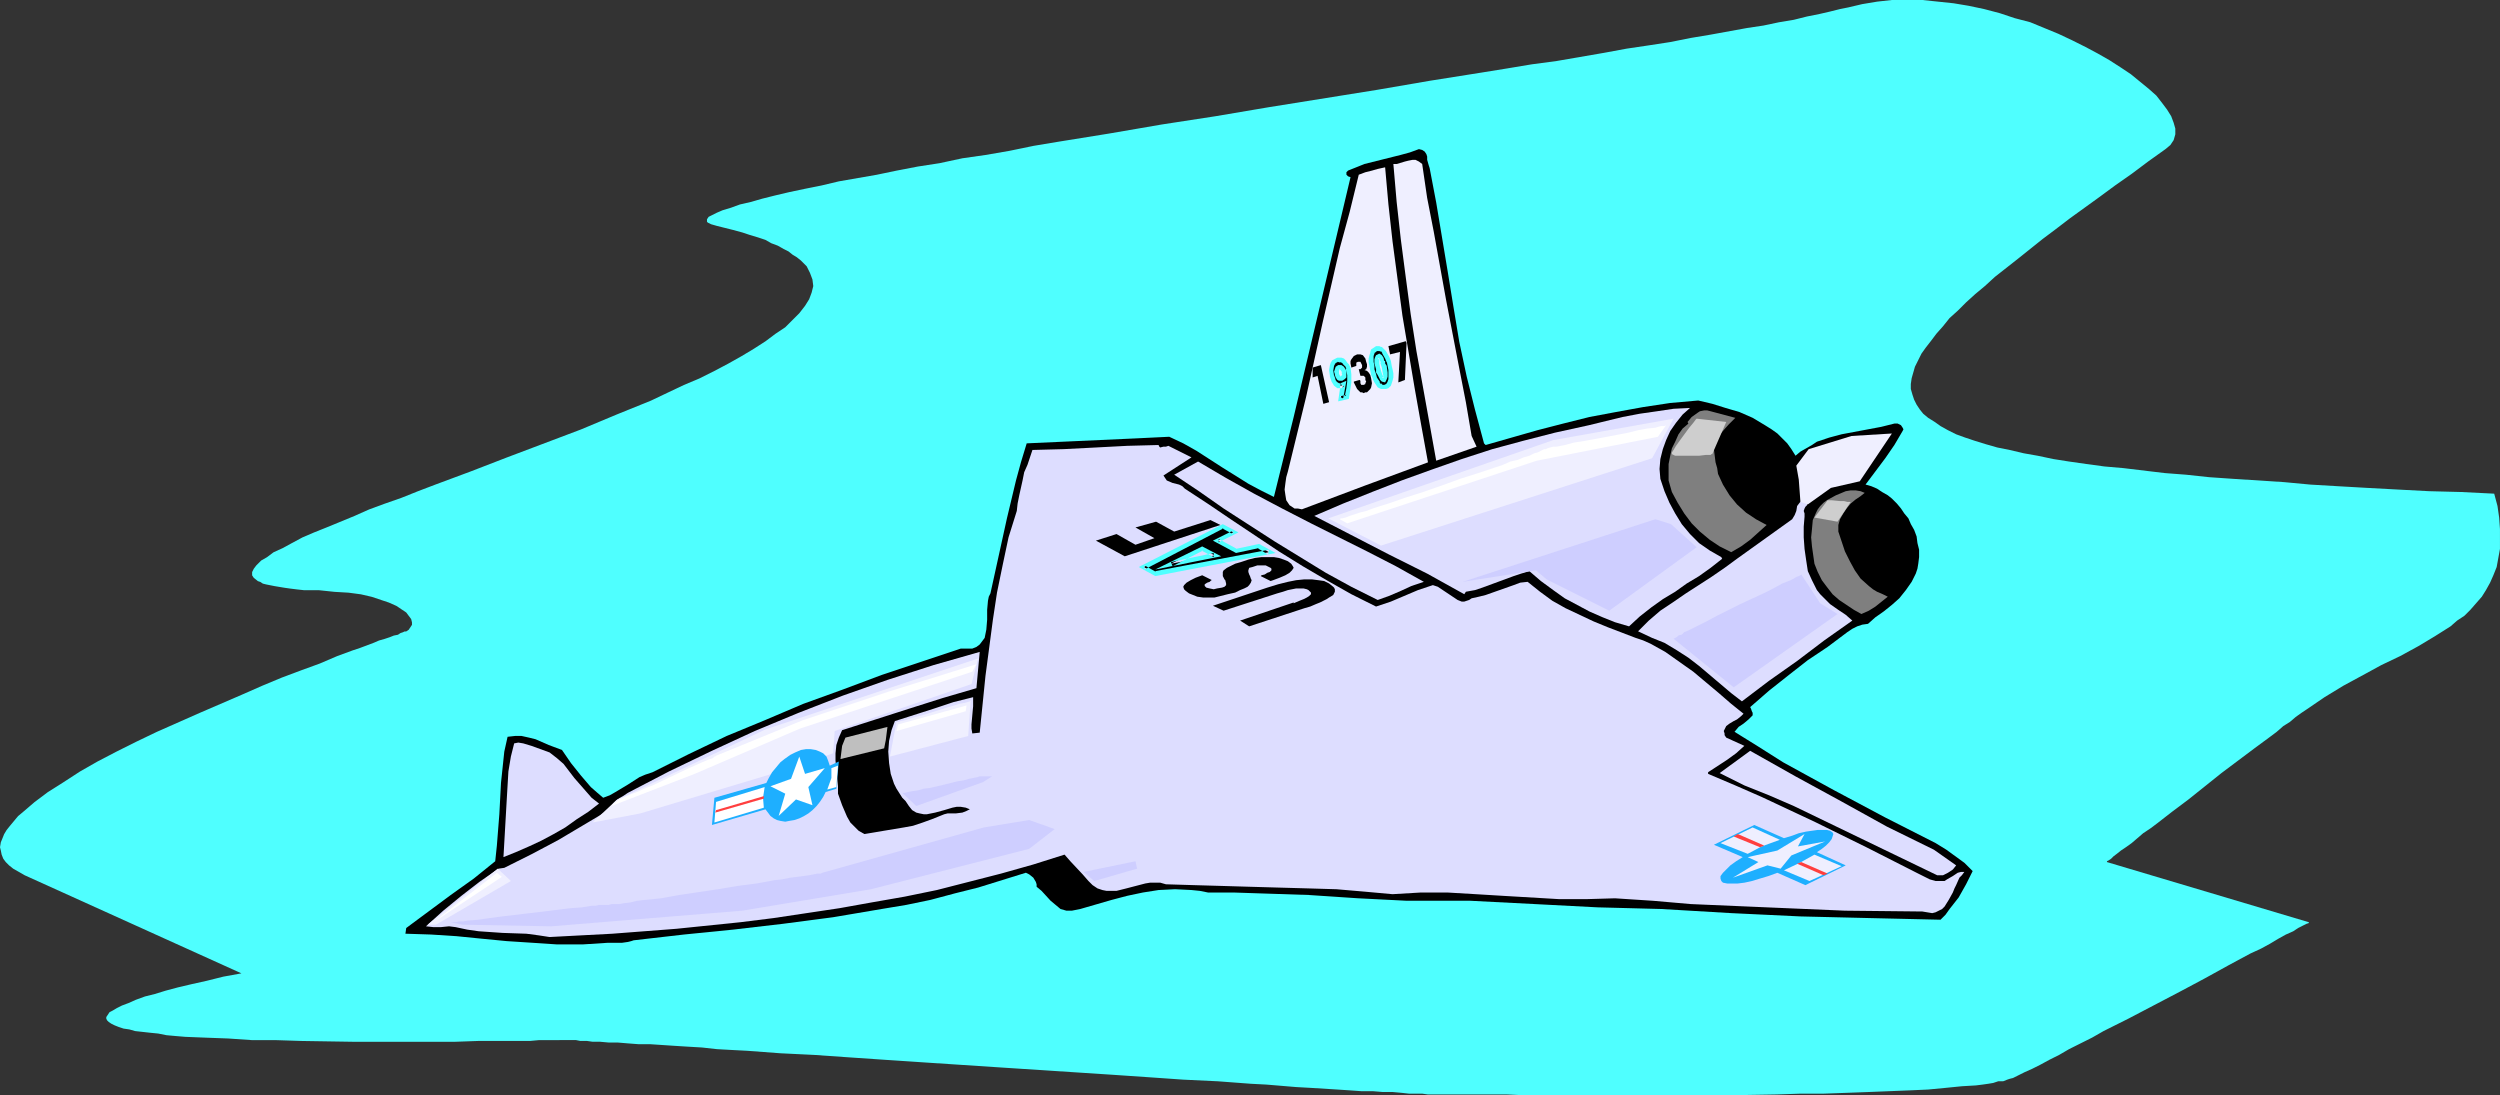 <?xml version="1.0" encoding="UTF-8" standalone="no"?>
<svg
   version="1.0"
   width="129.724mm"
   height="56.835mm"
   id="svg59"
   sodipodi:docname="Plane 185.wmf"
   xmlns:inkscape="http://www.inkscape.org/namespaces/inkscape"
   xmlns:sodipodi="http://sodipodi.sourceforge.net/DTD/sodipodi-0.dtd"
   xmlns="http://www.w3.org/2000/svg"
   xmlns:svg="http://www.w3.org/2000/svg">
  <rect width="100%" height="100%" fill="#333333" stroke="none"/>
  <sodipodi:namedview
     id="namedview59"
     pagecolor="#ffffff"
     bordercolor="#000000"
     borderopacity="0.25"
     inkscape:showpageshadow="2"
     inkscape:pageopacity="0.0"
     inkscape:pagecheckerboard="0"
     inkscape:deskcolor="#d1d1d1"
     inkscape:document-units="mm" />
  <defs
     id="defs1">
    <pattern
       id="WMFhbasepattern"
       patternUnits="userSpaceOnUse"
       width="6"
       height="6"
       x="0"
       y="0" />
  </defs>
  <path
     style="fill:#4fffff;fill-opacity:1;fill-rule:evenodd;stroke:none"
     d="m 111.504,203.979 h 1.454 l 0.808,0.162 h 1.293 l 1.131,0.162 h 1.454 l 1.778,0.162 h 1.778 l 1.939,0.162 2.101,0.162 h 2.262 l 2.424,0.162 2.424,0.162 2.586,0.162 2.747,0.162 2.909,0.323 2.909,0.162 3.07,0.162 6.464,0.485 6.626,0.323 6.949,0.485 7.11,0.485 7.272,0.485 14.706,0.97 14.867,0.97 7.434,0.485 7.11,0.485 6.949,0.485 6.787,0.323 6.464,0.485 3.07,0.162 5.818,0.485 2.909,0.162 2.586,0.162 2.586,0.162 2.424,0.162 2.262,0.162 h 2.262 l 1.939,0.162 h 1.939 l 1.778,0.162 1.454,0.162 h 1.454 1.131 l 1.131,0.162 h 1.454 5.333 2.586 6.141 l 3.555,0.162 h 7.757 4.202 18.261 9.534 l 9.534,-0.162 4.686,-0.162 h 4.525 l 4.525,-0.162 4.363,-0.162 4.04,-0.162 4.04,-0.162 3.555,-0.162 3.394,-0.323 3.232,-0.323 2.747,-0.162 1.293,-0.162 1.131,-0.162 0.97,-0.162 0.97,-0.323 h 0.97 l 0.808,-0.323 0.485,-0.162 0.646,-0.162 0.97,-0.485 1.293,-0.647 1.454,-0.647 1.616,-0.808 1.778,-0.97 1.939,-0.97 1.939,-1.131 2.262,-1.131 2.262,-1.131 2.262,-1.293 4.848,-2.424 10.181,-5.334 4.848,-2.586 4.686,-2.586 2.101,-1.131 2.101,-1.131 2.101,-0.97 1.778,-0.97 1.616,-0.97 1.454,-0.808 1.454,-0.647 0.97,-0.647 0.97,-0.485 0.646,-0.323 0.485,-0.162 v -0.162 l -39.592,-11.799 v -0.162 l 0.323,-0.162 0.485,-0.323 0.485,-0.485 0.646,-0.485 0.808,-0.647 0.97,-0.647 1.131,-0.808 1.131,-0.97 1.131,-0.97 1.454,-0.97 1.293,-0.97 2.909,-2.263 3.232,-2.424 6.464,-5.172 3.232,-2.424 3.232,-2.424 3.07,-2.263 1.293,-0.97 1.293,-1.131 1.293,-0.808 1.131,-0.97 1.131,-0.808 0.97,-0.647 3.555,-2.424 3.717,-2.263 3.878,-2.101 3.555,-1.94 3.717,-1.778 3.555,-1.94 3.232,-1.94 3.07,-1.94 1.293,-1.131 1.454,-0.97 1.131,-1.131 1.131,-1.293 1.131,-1.293 0.808,-1.293 0.808,-1.455 0.646,-1.455 0.646,-1.616 0.323,-1.778 0.323,-1.778 v -1.94 -1.94 l -0.162,-2.263 -0.323,-2.263 -0.646,-2.424 -6.464,-0.323 -6.302,-0.162 -6.141,-0.323 -5.979,-0.323 -5.656,-0.323 -5.494,-0.323 -5.171,-0.485 -5.01,-0.323 -5.01,-0.323 -4.686,-0.323 -4.525,-0.485 -4.202,-0.323 -4.04,-0.485 -4.04,-0.485 -3.717,-0.323 -3.555,-0.485 -3.394,-0.485 -3.07,-0.485 -3.07,-0.647 -2.747,-0.485 -2.747,-0.647 -2.424,-0.485 -2.262,-0.647 -2.101,-0.647 -1.939,-0.647 -1.778,-0.647 -1.616,-0.808 -1.454,-0.808 -1.131,-0.808 -1.293,-0.808 -0.97,-0.808 -0.646,-0.808 -0.646,-0.97 -0.485,-0.97 -0.323,-0.97 -0.323,-1.131 v -0.97 l 0.162,-1.131 0.323,-1.131 0.323,-1.131 0.646,-1.293 0.646,-1.293 0.808,-1.131 1.131,-1.455 0.97,-1.293 1.293,-1.455 1.293,-1.616 1.616,-1.455 1.616,-1.616 1.778,-1.616 1.939,-1.616 1.939,-1.778 2.262,-1.778 2.262,-1.778 2.424,-1.94 2.424,-1.94 2.586,-1.94 2.747,-2.101 2.909,-2.101 2.909,-2.101 3.07,-2.263 3.232,-2.263 3.232,-2.424 3.394,-2.424 0.97,-0.808 0.646,-0.97 0.323,-1.131 v -1.131 l -0.323,-1.131 -0.485,-1.293 -0.808,-1.293 -0.97,-1.293 -1.131,-1.455 -1.454,-1.293 -1.778,-1.455 -1.778,-1.455 -1.939,-1.293 -2.262,-1.455 -2.262,-1.293 -2.424,-1.293 -2.586,-1.293 -2.747,-1.293 -2.747,-1.131 -2.747,-1.131 -3.07,-0.808 -2.909,-0.97 -3.07,-0.808 -3.07,-0.647 -2.909,-0.485 -3.07,-0.323 L 377.012,0 h -3.07 -2.909 l -2.909,0.323 -2.909,0.485 -2.747,0.647 -1.616,0.323 -1.939,0.485 -2.101,0.485 -2.424,0.485 -2.586,0.647 -2.909,0.485 -3.07,0.647 -3.232,0.485 -3.555,0.647 -3.555,0.647 -3.878,0.647 -4.04,0.808 -4.202,0.647 -4.363,0.647 -4.363,0.808 -4.686,0.808 -4.686,0.808 -4.848,0.647 -4.848,0.808 -5.01,0.808 -10.181,1.616 -10.342,1.778 -21.17,3.394 -10.504,1.778 -10.504,1.616 -10.342,1.778 -10.019,1.616 -4.848,0.808 -4.686,0.97 -4.686,0.808 -4.525,0.647 -4.525,0.97 -4.202,0.647 -4.202,0.808 -3.878,0.808 -3.717,0.647 -3.717,0.647 -3.394,0.808 -3.232,0.647 -3.07,0.647 -2.747,0.647 -2.586,0.647 -2.262,0.647 -2.101,0.485 -1.778,0.647 -1.616,0.485 -1.131,0.485 -0.97,0.485 -0.646,0.323 -0.323,0.485 v 0.485 l 0.162,0.162 0.646,0.323 1.131,0.323 0.646,0.162 0.646,0.162 1.939,0.485 1.778,0.485 1.454,0.485 1.616,0.485 1.454,0.485 1.131,0.647 1.293,0.485 1.131,0.647 0.97,0.485 0.808,0.647 0.808,0.485 0.808,0.647 1.131,1.131 0.646,1.293 0.485,1.293 0.162,1.293 -0.323,1.293 -0.485,1.293 -0.808,1.293 -1.131,1.455 -1.293,1.293 -1.454,1.455 -1.939,1.293 -1.939,1.455 -2.262,1.455 -2.424,1.455 -2.586,1.455 -2.747,1.455 -2.909,1.455 -3.07,1.293 -3.07,1.455 -3.394,1.616 -6.787,2.748 -6.949,2.909 -7.272,2.748 -7.272,2.748 -7.11,2.748 -6.949,2.586 -3.394,1.293 -3.232,1.293 -3.232,1.131 -3.07,1.131 -2.909,1.293 -2.747,1.131 -2.747,1.131 -2.424,0.97 -2.262,0.97 -2.101,1.131 -1.778,0.97 -1.778,0.808 -1.293,0.97 -1.131,0.647 -0.97,0.97 -0.485,0.647 -0.323,0.647 v 0.647 l 0.323,0.485 0.808,0.647 0.485,0.162 0.485,0.323 0.646,0.162 0.808,0.162 0.808,0.162 0.97,0.162 0.97,0.162 1.131,0.162 1.293,0.162 1.454,0.162 h 1.293 1.616 l 3.07,0.323 2.747,0.162 2.424,0.323 2.101,0.485 1.939,0.647 1.454,0.485 1.454,0.647 0.97,0.647 0.97,0.647 0.485,0.647 0.485,0.647 0.162,0.647 v 0.485 l -0.323,0.485 -0.323,0.485 -0.485,0.323 h -0.323 l -0.323,0.162 -0.485,0.162 -0.485,0.323 -0.808,0.162 -0.808,0.323 -0.97,0.323 -1.131,0.323 -1.131,0.485 -1.293,0.485 -1.293,0.485 -1.454,0.485 -3.07,1.131 -3.394,1.455 -3.555,1.293 -3.878,1.455 -3.878,1.616 -4.04,1.778 -8.242,3.556 -8.403,3.718 -4.04,1.94 -3.878,1.94 -3.717,1.94 -3.394,1.94 -3.232,2.101 -3.07,1.94 -2.586,1.94 -1.131,0.97 -1.131,0.97 -0.97,0.808 -0.808,0.97 -0.808,0.97 -0.646,0.808 -0.485,0.808 -0.323,0.808 L 0.162,165.188 0,166.157 l 0.162,0.647 0.162,0.808 0.323,0.808 0.485,0.647 0.646,0.647 0.808,0.647 1.131,0.647 1.131,0.647 42.501,19.234 -3.555,0.647 -3.232,0.808 -2.909,0.647 -2.747,0.647 -2.424,0.647 -2.101,0.647 -1.939,0.485 -1.778,0.647 -1.454,0.647 -1.293,0.485 -0.97,0.485 -0.808,0.485 -0.646,0.323 -0.323,0.485 -0.323,0.485 v 0.323 l 0.162,0.323 0.323,0.323 0.485,0.323 0.646,0.323 0.808,0.323 0.97,0.323 1.131,0.162 1.131,0.323 1.454,0.162 1.454,0.162 1.616,0.162 1.616,0.323 1.778,0.162 1.939,0.162 4.04,0.162 4.363,0.162 4.686,0.323 h 4.686 l 5.01,0.162 10.181,0.162 h 10.181 5.01 4.686 l 4.525,-0.162 h 4.363 3.878 1.939 l 1.778,-0.162 z"
     id="path1" />
  <path
     style="fill:#000000;fill-opacity:1;fill-rule:evenodd;stroke:none"
     d="m 79.669,181.997 4.363,-3.233 4.363,-3.233 4.525,-3.233 4.202,-3.394 0.323,-3.071 0.485,-6.142 0.162,-3.071 0.162,-3.071 0.323,-3.071 0.323,-3.071 0.646,-2.909 1.454,-0.162 h 1.293 l 1.454,0.323 1.293,0.323 2.586,1.131 2.586,0.97 1.778,2.586 1.939,2.424 1.939,2.263 1.293,1.131 1.131,0.97 1.293,-0.485 1.131,-0.647 2.424,-1.455 2.262,-1.455 1.131,-0.485 1.454,-0.485 7.11,-3.556 7.434,-3.556 7.434,-3.071 7.595,-3.233 7.595,-2.748 7.757,-2.909 7.757,-2.586 7.757,-2.586 h 1.293 0.97 l 0.808,-0.323 0.646,-0.485 0.485,-0.647 0.485,-0.647 0.162,-0.808 0.162,-0.808 0.162,-1.94 v -1.94 l 0.162,-1.778 0.162,-0.808 0.323,-0.647 3.232,-14.708 1.778,-7.435 0.97,-3.556 1.131,-3.718 7.11,-0.323 7.11,-0.323 7.11,-0.323 6.626,-0.323 2.747,1.293 2.586,1.455 5.01,3.233 5.171,3.233 2.424,1.293 2.586,1.293 3.878,-15.678 3.717,-15.678 3.717,-15.678 3.717,-15.678 -0.485,-0.162 -0.323,-0.323 v -0.323 -0.162 l 0.323,-0.323 1.616,-0.647 1.616,-0.647 7.11,-1.778 1.778,-0.485 1.778,-0.647 0.646,0.162 0.485,0.323 0.323,0.485 0.162,0.485 v 0.647 l 0.323,1.131 0.162,0.485 1.293,6.789 2.262,13.577 1.131,6.95 1.131,6.789 1.454,6.789 1.616,6.465 1.778,6.627 0.323,0.323 10.181,-2.909 5.01,-1.293 5.171,-1.293 5.171,-0.97 5.333,-0.97 5.333,-0.808 5.494,-0.485 2.747,0.647 2.586,0.808 2.747,0.808 2.586,1.131 2.424,1.455 1.293,0.808 1.131,0.808 0.97,0.97 0.97,0.97 0.808,1.131 0.808,1.293 0.97,-0.808 1.131,-0.647 1.131,-0.647 0.97,-0.647 2.424,-0.808 2.424,-0.647 5.171,-0.97 2.586,-0.485 2.586,-0.647 h 0.646 l 0.646,0.323 0.323,0.485 0.162,0.323 -0.162,0.323 -1.616,2.748 -1.778,2.586 -1.939,2.586 -0.97,1.293 -0.97,1.293 1.131,0.323 1.131,0.485 0.97,0.647 1.131,0.647 0.808,0.647 0.97,0.97 0.808,0.97 0.646,0.97 0.808,0.97 0.485,1.131 0.646,1.131 0.485,1.293 0.162,1.293 0.323,1.293 v 1.455 l -0.162,1.293 -0.162,0.97 -0.323,0.97 -0.808,1.616 -1.131,1.616 -1.293,1.616 -1.454,1.293 -1.616,1.293 -1.616,1.131 -1.454,1.293 -1.131,0.162 -0.97,0.323 -0.97,0.485 -0.97,0.647 -1.939,1.455 -1.939,1.455 -3.878,2.586 -3.717,2.909 -3.878,3.071 -3.717,3.233 0.162,0.323 0.162,0.485 0.162,0.323 v 0.485 l -0.808,0.808 -0.97,0.808 -0.97,0.647 -0.808,0.97 4.686,2.909 4.848,3.071 10.019,5.495 10.019,5.334 9.858,5.011 2.101,1.293 1.778,1.293 1.778,1.293 0.808,0.808 0.808,0.808 -1.293,2.586 -1.454,2.586 -1.778,2.263 -0.808,1.131 -0.97,0.97 -13.898,-0.323 -13.574,-0.323 -13.574,-0.647 -13.736,-0.808 -6.141,-0.162 -6.302,-0.162 -12.443,-0.647 -12.605,-0.647 h -6.141 -6.302 l -9.534,-0.485 -4.848,-0.323 -4.848,-0.323 -9.858,-0.323 -4.848,-0.162 h -5.01 l -1.616,-0.323 -1.616,-0.162 -3.232,-0.162 -3.232,0.162 -3.07,0.485 -3.07,0.647 -3.07,0.808 -6.141,1.778 -0.808,0.162 -0.808,0.162 h -0.646 -0.485 l -1.131,-0.323 -0.97,-0.808 -0.97,-0.808 -1.778,-1.94 -0.97,-0.808 v -0.485 l -0.162,-0.485 -0.485,-0.808 -0.808,-0.647 -0.646,-0.323 -4.686,1.455 -4.686,1.455 -4.525,1.131 -4.848,1.293 -4.686,0.97 -4.848,0.808 -9.534,1.616 -9.858,1.293 -9.696,1.131 -9.696,0.97 -9.858,1.131 -0.485,0.162 -0.646,0.162 -1.131,0.162 h -1.454 -1.293 l -5.01,0.323 h -5.01 l -4.848,-0.323 -5.01,-0.323 -5.01,-0.485 -4.848,-0.485 -5.01,-0.323 -5.01,-0.162 z"
     id="path2" />
  <path
     style="fill:#ddddff;fill-opacity:1;fill-rule:evenodd;stroke:none"
     d="m 97.768,170.36 1.131,-0.162 5.494,-2.748 5.171,-2.748 10.342,-6.142 0.162,-0.647 0.162,-0.323 0.485,-0.485 0.323,-0.323 1.131,-0.647 0.97,-0.647 8.08,-4.202 8.403,-4.041 8.403,-3.879 8.565,-3.556 8.726,-3.394 8.726,-3.071 9.05,-2.909 9.05,-2.586 -0.646,7.112 -6.626,1.94 -6.626,2.101 -13.09,4.202 -0.646,1.455 -0.485,1.455 -0.162,1.616 v 1.455 l 0.323,3.394 0.162,1.616 v 1.455 l 0.808,2.263 0.97,2.263 0.646,1.131 0.808,0.808 0.808,0.808 1.131,0.647 3.878,-0.647 3.878,-0.647 1.778,-0.323 1.939,-0.647 1.778,-0.647 1.616,-0.647 0.808,-0.323 0.646,-0.162 h 1.616 l 1.293,-0.162 0.808,-0.323 0.646,-0.323 -0.808,-0.323 -0.97,-0.162 h -0.808 l -0.808,0.162 -1.616,0.485 -1.778,0.485 -1.616,0.323 h -0.646 l -0.808,-0.162 -0.646,-0.162 -0.808,-0.485 -0.646,-0.808 -0.646,-0.97 -0.646,-0.647 -1.131,-1.778 -0.485,-0.97 -0.646,-1.94 -0.323,-2.101 -0.162,-2.263 0.162,-2.101 0.485,-2.101 0.646,-1.778 7.595,-2.424 3.878,-1.293 3.878,-0.97 v 0.808 0.97 l -0.323,3.556 v 0.808 l 0.162,0.97 1.454,-0.162 1.131,-11.153 1.454,-10.991 0.808,-5.334 1.131,-5.495 1.131,-5.334 0.808,-2.586 0.808,-2.586 0.162,-1.455 0.323,-1.616 0.646,-2.909 0.323,-1.616 0.646,-1.455 0.97,-2.909 6.141,-0.162 6.302,-0.323 6.141,-0.323 6.141,-0.162 0.162,0.323 0.162,0.162 0.646,-0.162 h 0.485 l 0.485,-0.162 4.525,2.263 -2.747,1.778 -2.747,1.778 0.323,0.485 0.323,0.485 1.131,0.485 0.646,0.162 0.646,0.162 0.646,0.323 0.485,0.485 4.686,3.071 4.525,3.071 9.211,6.142 4.686,2.909 4.686,2.748 4.848,2.748 4.848,2.424 1.454,-0.485 1.454,-0.485 5.333,-2.263 1.454,-0.485 1.454,-0.485 0.97,0.323 0.97,0.647 1.939,1.293 0.97,0.647 0.808,0.323 h 0.485 l 0.485,-0.162 0.485,-0.162 0.485,-0.323 1.454,-0.323 1.293,-0.323 2.747,-0.97 2.747,-0.97 1.293,-0.485 1.454,-0.162 2.424,1.94 2.424,1.778 2.586,1.455 2.747,1.293 2.747,1.293 2.747,1.131 5.494,2.101 1.454,0.485 1.454,0.647 2.909,1.616 2.747,1.94 2.747,1.94 5.01,4.202 2.424,2.101 2.424,1.94 -0.485,0.485 -0.808,0.647 -0.646,0.323 -0.808,0.485 -0.646,0.485 -0.323,0.647 -0.162,0.323 0.162,0.485 v 0.323 l 0.323,0.485 3.555,1.616 -1.616,1.455 -1.778,1.293 -3.717,2.424 v 0.323 l 5.333,2.263 5.171,2.263 10.342,4.849 10.181,5.011 10.181,5.172 2.262,1.131 1.131,0.323 h 0.646 0.646 0.485 l 0.485,-0.323 1.131,-0.647 0.97,-0.647 0.646,-0.162 h 0.646 l -0.485,0.647 -0.485,0.485 -0.646,1.455 -0.323,0.647 -0.323,0.808 -0.808,1.455 -0.808,1.293 -0.485,0.485 -0.646,0.323 -0.646,0.323 -0.646,0.162 -0.97,-0.162 -0.97,-0.162 -15.19,-0.162 -15.19,-0.647 -15.029,-0.647 -7.434,-0.647 -7.434,-0.485 -5.494,0.162 h -5.494 l -5.494,-0.323 -5.494,-0.323 -5.333,-0.323 -5.494,-0.323 h -5.333 l -5.494,0.323 -5.333,-0.485 -5.656,-0.485 -5.494,-0.162 -5.818,-0.162 -5.656,-0.162 -5.494,-0.162 -5.656,-0.162 -5.333,-0.162 -1.131,-0.323 h -0.97 -0.97 l -0.97,0.162 -3.717,0.97 -1.939,0.485 h -0.97 -0.97 l -0.808,-0.162 -0.97,-0.323 -0.97,-0.647 -0.808,-0.808 -1.131,-1.293 -2.424,-2.586 -1.131,-1.293 -6.141,1.94 -6.302,1.778 -6.302,1.616 -6.302,1.616 -6.302,1.293 -6.464,1.131 -6.302,1.131 -6.464,0.97 -6.464,0.97 -6.464,0.808 -6.302,0.647 -6.302,0.647 -12.605,0.97 -6.141,0.323 -6.141,0.323 -2.101,-0.323 -2.424,-0.323 -4.686,-0.162 -4.686,-0.323 -2.262,-0.323 -2.262,-0.485 -1.293,-0.162 -1.616,0.162 h -1.454 l -1.454,-0.162 3.394,-3.071 3.555,-2.909 3.555,-2.748 z"
     id="path3" />
  <path
     style="fill:#ddddff;fill-opacity:1;fill-rule:evenodd;stroke:none"
     d="m 100.838,145.792 0.808,-0.162 0.97,0.162 1.616,0.485 1.778,0.647 1.778,0.647 1.454,1.131 1.293,1.131 2.101,2.748 2.262,2.586 1.131,1.293 1.454,1.131 -2.101,1.616 -2.262,1.455 -2.262,1.616 -2.262,1.293 -2.424,1.293 -2.424,1.131 -2.586,1.131 -2.424,0.97 0.323,-5.657 0.323,-5.657 0.162,-2.748 0.162,-2.748 0.485,-2.909 z"
     id="path4" />
  <path
     style="fill:#000000;fill-opacity:1;fill-rule:evenodd;stroke:none"
     d="m 166.125,144.66 1.616,-0.647 1.778,-0.485 1.616,-0.485 1.616,-0.808 -0.162,2.586 v 2.424 l 0.162,2.586 0.323,2.424 0.323,1.131 0.485,1.131 0.485,1.131 0.646,0.97 0.808,0.97 0.808,0.97 0.97,0.808 1.131,0.808 -2.262,0.485 -2.262,0.485 -2.262,0.323 -2.424,0.323 -0.808,-0.808 -0.646,-0.97 -0.646,-0.97 -0.485,-0.97 -0.323,-0.97 -0.323,-1.131 -0.323,-2.263 -0.162,-2.263 v -2.263 z"
     id="path5" />
  <path
     style="fill:#000000;fill-opacity:1;fill-rule:evenodd;stroke:none"
     d="m 204.747,170.36 1.778,-0.647 0.808,-0.162 0.97,-0.162 1.616,1.778 1.616,1.778 1.778,1.616 0.97,0.647 0.97,0.485 -0.646,0.485 -0.646,0.323 -1.616,0.162 h -0.646 l -0.808,0.162 -1.616,0.162 -1.131,-0.808 -1.131,-0.97 -1.131,-1.131 -0.808,-1.293 -0.485,0.162 0.162,-0.485 v -0.485 l 0.162,-0.808 z"
     id="path6" />
  <path
     style="fill:#ddddff;fill-opacity:1;fill-rule:evenodd;stroke:none"
     d="m 234.966,90.514 5.494,3.233 5.494,3.071 5.494,2.909 5.656,2.909 10.989,5.495 5.656,2.909 5.494,3.071 -2.424,0.808 -2.101,0.97 -2.262,0.97 -2.262,0.808 -5.171,-2.586 -5.01,-2.748 -5.01,-3.071 -5.01,-3.071 -10.019,-6.465 -4.848,-3.394 -4.848,-3.233 z"
     id="path7" />
  <path
     style="fill:#efefff;fill-opacity:1;fill-rule:evenodd;stroke:none"
     d="m 266.478,34.266 1.293,-0.485 1.293,-0.323 1.131,-0.323 1.454,-0.323 0.646,7.273 0.808,7.273 0.97,7.273 0.97,7.273 2.424,14.385 1.293,7.273 1.293,7.112 -6.141,2.263 -6.141,2.263 -12.443,4.687 -0.808,-0.162 h -0.646 l -0.485,-0.323 -0.485,-0.323 -0.323,-0.485 -0.323,-0.485 -0.162,-0.97 -0.162,-1.131 0.162,-1.293 0.162,-1.131 0.323,-1.131 3.555,-14.547 3.232,-14.547 3.394,-14.708 1.939,-7.112 z"
     id="path8" />
  <path
     style="fill:#ddddff;fill-opacity:1;fill-rule:evenodd;stroke:none"
     d="m 304.939,84.857 6.626,-1.455 6.626,-1.616 3.394,-0.647 3.394,-0.485 3.232,-0.485 3.232,-0.162 -1.454,1.293 -1.293,1.616 -1.131,1.616 -0.808,1.778 -0.646,1.778 -0.485,1.94 -0.162,1.94 0.162,1.94 0.808,2.424 0.97,2.263 1.131,2.101 1.293,2.101 1.616,1.94 1.778,1.778 2.101,1.455 1.131,0.647 1.131,0.647 0.162,0.323 -2.262,1.778 -2.262,1.616 -2.424,1.455 -2.262,1.616 -2.424,1.455 -2.262,1.616 -2.262,1.778 -2.101,1.94 -2.747,-0.808 -2.424,-0.97 -2.586,-1.131 -2.424,-1.293 -2.424,-1.293 -2.262,-1.616 -2.424,-1.778 -2.262,-1.94 -1.616,0.485 -1.454,0.485 -3.07,1.131 -3.07,1.131 -1.454,0.485 -1.778,0.323 -0.323,0.485 -7.272,-4.041 -7.434,-3.718 -14.706,-7.597 5.656,-2.424 5.656,-2.263 5.818,-2.263 5.818,-2.101 5.979,-2.101 5.979,-1.94 5.979,-1.616 z"
     id="path9" />
  <path
     style="fill:#efefff;fill-opacity:1;fill-rule:evenodd;stroke:none"
     d="m 273.265,32.165 h 0.646 l 1.616,-0.485 0.646,-0.162 0.808,-0.162 h 0.646 l 0.646,0.323 0.646,0.485 0.97,6.627 1.293,6.627 2.424,13.415 2.586,13.415 1.293,6.627 1.131,6.627 0.97,2.101 -7.918,2.748 -2.586,-14.385 -1.293,-7.112 -1.131,-7.273 -0.97,-7.273 -0.97,-7.435 -0.808,-7.273 z"
     id="path10" />
  <path
     style="fill:#ddddff;fill-opacity:1;fill-rule:evenodd;stroke:none"
     d="m 340.652,109.586 10.827,-7.758 0.485,-0.808 0.323,-0.808 0.162,-0.97 0.485,-0.647 0.485,-0.485 0.485,-0.162 h 0.485 l 0.162,0.162 v 0.323 0.162 l -0.162,0.485 -0.323,0.323 -0.162,0.323 -0.162,0.485 0.162,0.485 v 0.647 l -0.162,1.94 v 2.101 l 0.162,2.263 0.323,2.263 0.323,2.101 0.808,1.778 0.485,0.97 0.485,0.97 0.646,0.808 0.646,0.647 1.293,1.293 1.616,1.131 1.454,0.97 1.293,1.131 -5.494,3.879 -5.333,4.041 -5.494,3.879 -5.333,4.041 -2.101,-1.616 -2.101,-1.778 -2.101,-1.778 -2.101,-1.778 -2.101,-1.616 -2.262,-1.455 -2.424,-1.455 -2.424,-0.97 -2.747,-1.293 2.101,-2.101 2.262,-1.94 2.424,-1.616 2.586,-1.778 5.01,-3.233 2.586,-1.778 z"
     id="path11" />
  <path
     style="fill:#7f7f7f;fill-opacity:1;fill-rule:evenodd;stroke:none"
     d="m 331.118,83.079 -0.162,-0.323 0.808,-0.97 1.131,-0.808 0.485,-0.323 0.808,-0.162 h 0.646 l 0.646,0.162 4.848,1.293 -1.293,1.293 -1.293,1.455 -0.646,0.808 -0.485,0.808 -0.323,0.97 -0.162,0.808 0.162,1.293 0.162,1.293 0.323,1.131 0.162,1.131 0.97,2.101 1.293,2.101 1.454,1.778 1.778,1.616 1.939,1.293 2.101,1.131 -1.616,1.455 -1.616,1.455 -1.778,1.293 -1.939,1.131 -2.262,-1.131 -1.939,-1.293 -1.939,-1.616 -1.616,-1.616 -1.454,-1.94 -1.293,-2.101 -1.131,-2.101 -0.646,-2.263 v -1.616 -1.616 l 0.323,-1.616 0.323,-1.455 0.646,-1.293 0.646,-1.455 0.808,-1.131 z"
     id="path12" />
  <path
     style="fill:#ddddff;fill-opacity:1;fill-rule:evenodd;stroke:none"
     d="m 343.238,147.247 8.888,5.011 8.888,4.849 9.05,5.011 9.211,4.526 4.363,3.071 -0.646,0.808 -0.97,0.647 -0.97,0.485 h -1.131 l -9.373,-4.526 -9.373,-4.526 -9.373,-4.526 -4.848,-2.101 -4.848,-1.94 -4.848,-2.424 z"
     id="path13" />
  <path
     style="fill:#000000;fill-opacity:1;fill-rule:evenodd;stroke:none"
     d="m 339.683,84.857 1.131,-0.808 1.131,-0.647 0.485,-0.162 h 0.646 l 0.646,0.162 0.646,0.485 1.293,0.647 1.131,0.97 1.131,0.808 0.808,1.131 0.97,1.131 0.646,1.131 0.646,1.293 0.485,1.293 0.162,2.101 v 1.94 l -0.162,0.97 -0.162,0.97 -0.323,0.97 -0.323,0.808 -0.485,0.647 -0.485,0.485 -0.485,0.323 -0.485,0.323 h -0.485 l -0.485,-0.162 -1.131,-0.485 -0.97,-0.647 -1.131,-0.808 -0.97,-0.647 -1.131,-0.485 -1.131,-1.293 -1.293,-1.616 -0.808,-1.778 -0.808,-1.778 -0.162,-0.97 -0.162,-0.97 -0.162,-0.97 0.162,-0.808 0.162,-0.97 0.323,-0.97 0.485,-0.808 z"
     id="path14" />
  <path
     style="fill:#7f7f7f;fill-opacity:1;fill-rule:evenodd;stroke:none"
     d="m 358.267,98.111 1.778,-0.97 1.939,-0.808 0.97,-0.162 h 0.97 l 0.97,0.162 0.808,0.323 -0.808,0.647 -0.97,0.647 -0.97,0.808 -0.808,0.97 -0.646,0.97 -0.646,1.131 -0.323,1.131 v 1.293 l 0.646,1.94 0.646,1.94 0.97,1.94 0.97,1.778 1.131,1.616 1.616,1.455 0.808,0.647 0.808,0.485 1.131,0.485 0.97,0.485 -2.424,1.94 -1.293,0.808 -1.454,0.647 -1.454,-0.808 -1.454,-0.97 -1.454,-0.97 -1.293,-1.131 -1.131,-1.455 -0.97,-1.293 -0.808,-1.616 -0.646,-1.616 -0.485,-3.394 -0.162,-1.778 0.162,-1.616 0.162,-1.778 0.646,-1.455 0.323,-0.647 0.485,-0.647 0.646,-0.647 z"
     id="path15" />
  <path
     style="fill:#000000;fill-opacity:1;fill-rule:evenodd;stroke:none"
     d="m 365.054,99.242 0.97,-0.485 1.131,-0.485 1.131,-0.323 h 0.485 l 0.485,0.162 1.293,1.293 1.131,1.455 0.97,1.455 0.97,1.455 0.808,1.616 0.323,1.778 0.162,1.778 v 0.97 l -0.162,0.97 -0.646,1.293 -0.485,1.455 -0.808,1.131 -0.485,0.647 -0.646,0.323 -0.97,-0.162 -0.808,-0.323 -0.808,-0.485 -0.808,-0.485 -1.293,-1.131 -1.131,-1.455 -0.97,-1.455 -0.97,-1.616 -0.485,-0.808 -0.323,-0.97 -0.808,-1.455 v -1.778 l 0.162,-0.97 0.323,-0.808 0.323,-0.808 0.485,-0.808 0.646,-0.485 z"
     id="path16" />
  <path
     style="fill:#efefff;fill-opacity:1;fill-rule:evenodd;stroke:none"
     d="m 260.499,101.666 44.117,-15.355 23.594,-4.202 -4.202,7.758 -53.166,17.133 z"
     id="path17" />
  <path
     style="fill:#efefff;fill-opacity:1;fill-rule:evenodd;stroke:none"
     d="m 191.819,129.144 -41.693,13.9 -29.25,13.9 -4.686,4.364 9.373,-1.778 29.573,-8.89 8.242,-2.909 0.323,-4.364 26.826,-9.213 z"
     id="path18" />
  <path
     style="fill:#efefff;fill-opacity:1;fill-rule:evenodd;stroke:none"
     d="m 83.87,181.351 13.736,-10.991 2.586,2.424 -14.706,8.566 z"
     id="path19" />
  <path
     style="fill:#efefff;fill-opacity:1;fill-rule:evenodd;stroke:none"
     d="m 175.821,141.589 h 0.323 l 0.485,-0.162 0.808,-0.162 0.97,-0.323 1.131,-0.323 1.293,-0.323 2.586,-0.808 2.586,-0.808 1.131,-0.323 0.97,-0.323 0.97,-0.162 0.646,-0.162 0.485,-0.162 0.162,-0.162 -0.485,6.95 -15.352,4.041 z"
     id="path20" />
  <path
     style="fill:#ceceff;fill-opacity:1;fill-rule:evenodd;stroke:none"
     d="m 286.84,114.112 37.814,-12.284 3.07,0.97 5.01,4.526 -17.13,12.446 -12.282,-6.142 -2.101,-1.778 z"
     id="path21" />
  <path
     style="fill:#ceceff;fill-opacity:1;fill-rule:evenodd;stroke:none"
     d="m 328.209,125.265 0.323,-0.162 0.323,-0.162 0.323,-0.323 0.646,-0.162 0.485,-0.485 0.808,-0.323 1.616,-0.808 1.939,-0.97 2.101,-1.131 4.525,-2.263 4.525,-2.101 1.939,-0.97 1.778,-0.97 0.808,-0.323 0.808,-0.323 0.646,-0.323 0.485,-0.323 0.485,-0.162 0.323,-0.162 0.162,-0.162 v 0 l 3.717,5.657 3.394,2.101 -20.362,14.385 z"
     id="path22" />
  <path
     style="fill:#cecece;fill-opacity:1;fill-rule:evenodd;stroke:none"
     d="m 332.734,82.109 5.818,0.647 -2.747,6.304 h -0.162 l -0.162,0.162 h -0.485 -0.485 l -1.293,0.162 h -1.454 -1.454 -1.293 -0.485 l -0.323,-0.162 -0.323,-0.162 v -0.162 -0.162 l 0.323,-0.485 0.485,-0.808 0.808,-1.131 1.778,-2.424 0.808,-0.97 0.485,-0.647 z"
     id="path23" />
  <path
     style="fill:#efefff;fill-opacity:1;fill-rule:evenodd;stroke:none"
     d="m 352.288,91.322 2.424,-3.233 8.403,-2.586 7.918,-0.485 -6.302,9.375 -5.656,1.293 -4.525,3.233 -1.454,-0.485 -0.323,-4.364 z"
     id="path24" />
  <path
     style="fill:#cecece;fill-opacity:1;fill-rule:evenodd;stroke:none"
     d="m 358.428,98.111 h 0.323 0.485 l 1.616,0.162 h 0.808 l 0.646,0.162 h 0.485 0.162 l -2.586,3.879 -4.525,-0.808 z"
     id="path25" />
  <path
     style="fill:#ceceff;fill-opacity:1;fill-rule:evenodd;stroke:none"
     d="m 176.952,155.49 h 0.485 l 0.646,-0.162 0.808,-0.162 1.131,-0.162 1.131,-0.323 1.293,-0.162 2.747,-0.647 2.586,-0.647 1.131,-0.162 1.131,-0.323 0.808,-0.162 0.808,-0.162 0.485,-0.162 v 0 h 2.424 l -1.778,1.131 -13.09,4.687 z"
     id="path26" />
  <path
     style="fill:#ceceff;fill-opacity:1;fill-rule:evenodd;stroke:none"
     d="m 212.504,171.006 2.101,1.778 8.403,-2.424 -0.323,-1.455 z"
     id="path27" />
  <path
     style="fill:#000000;fill-opacity:1;fill-rule:evenodd;stroke:none"
     d="m 259.529,79.2 -1.131,-5.495 -0.97,0.323 v -1.94 l 1.616,-0.485 1.616,7.273 z"
     id="path28" />
  <path
     style="fill:#000000;fill-opacity:1;fill-rule:evenodd;stroke:none"
     d="m 263.408,75.482 h -0.162 l -0.162,0.162 h -0.323 -0.323 l -0.485,-0.323 -0.485,-0.808 -0.323,-0.808 v -1.131 -0.97 l 0.162,-0.323 0.323,-0.323 0.646,-0.323 h 0.646 l 0.323,0.162 0.323,0.162 0.323,0.323 0.323,0.485 0.162,0.323 0.162,0.647 0.162,0.647 v 0.808 0.808 l -0.323,1.131 -0.162,1.778 -1.293,0.323 z m -0.323,-1.293 0.323,-0.162 0.162,-0.323 v -0.323 -0.485 l -0.323,-0.808 -0.323,-0.162 h -0.323 l -0.323,0.323 v 0.162 l -0.162,0.485 0.162,0.485 v 0.485 l 0.323,0.323 h 0.162 z"
     id="path29" />
  <path
     style="fill:#4fffff;fill-opacity:1;fill-rule:evenodd;stroke:none"
     d="m 264.054,74.674 -1.131,0.485 -0.162,0.162 0.323,-0.162 h -0.162 -0.323 0.323 -0.323 v 0 l -0.485,-0.323 0.162,0.162 -0.485,-0.647 0.162,0.162 -0.323,-0.97 v 0.162 l -0.162,-1.131 v 0.162 l 0.162,-0.97 v 0 l 0.162,-0.323 -0.162,0.162 0.323,-0.323 h -0.162 l 0.646,-0.323 h -0.162 l 0.646,0.162 -0.162,-0.162 0.323,0.162 v 0 l 0.323,0.162 h -0.162 l 0.323,0.323 0.323,0.323 v 0 l 0.162,0.485 -0.162,-0.162 0.323,1.293 v -0.162 1.616 -0.162 l -0.162,1.293 -0.323,1.616 0.323,-0.323 -1.293,0.323 0.646,0.485 0.646,-3.556 -1.131,0.647 -0.485,3.394 2.101,-0.485 0.323,-2.101 0.162,-1.131 v 0 -1.616 l -0.162,-1.293 -0.323,-0.647 -0.323,-0.323 -0.323,-0.485 -0.323,-0.323 -0.485,-0.162 h -0.808 l -0.97,0.485 -0.323,0.485 -0.162,0.485 -0.162,0.97 0.162,1.131 v 0.162 l 0.323,0.97 0.485,0.808 0.646,0.485 h 0.485 0.323 v 0 l 0.162,-0.162 0.323,-0.162 -0.162,0.162 0.162,-0.162 -0.646,-0.485 z"
     id="path30" />
  <path
     style="fill:#4fffff;fill-opacity:1;fill-rule:evenodd;stroke:none"
     d="m 263.246,74.674 0.485,-0.323 0.323,-0.323 v -0.647 -0.647 l -0.485,-0.808 -0.485,-0.323 h -0.646 l -0.485,0.323 -0.162,0.485 -0.162,0.485 0.162,0.485 v 0.162 l 0.162,0.485 0.323,0.485 0.323,0.162 h 0.646 l -0.162,-0.808 h -0.323 0.162 l -0.162,-0.162 0.162,0.162 -0.162,-0.323 v 0.162 l -0.162,-0.485 v 0.162 -0.647 0.162 -0.323 0.162 l 0.162,-0.323 -0.162,0.162 0.323,-0.323 -0.323,0.162 h 0.323 -0.323 l 0.323,0.162 -0.162,-0.162 0.485,0.647 h -0.162 l 0.162,0.485 v -0.162 l -0.162,0.323 0.162,-0.162 -0.323,0.323 0.162,-0.162 -0.162,0.162 h 0.162 z"
     id="path31" />
  <path
     style="fill:#000000;fill-opacity:1;fill-rule:evenodd;stroke:none"
     d="m 265.509,74.836 1.131,-0.323 0.162,0.162 v 0.485 l 0.162,0.323 h 0.323 0.162 l 0.323,-0.162 v -0.162 l 0.162,-0.323 -0.162,-0.323 v -0.485 l -0.323,-0.323 h -0.162 -0.323 -0.162 v 0 l -0.323,-1.293 h 0.162 0.162 l 0.323,-0.323 V 71.765 71.603 l -0.162,-0.323 -0.162,-0.323 h -0.162 v 0 h -0.323 l -0.323,0.162 v 0.647 l -0.97,0.323 -0.162,-0.808 v -0.485 l 0.162,-0.323 0.485,-0.647 0.646,-0.323 h 0.646 l 0.485,0.162 0.485,0.647 0.162,0.647 0.162,0.485 v 0.485 l -0.162,0.485 -0.323,0.162 0.485,0.162 0.323,0.323 0.323,0.485 0.162,0.647 0.162,0.97 -0.162,0.808 -0.162,0.323 -0.323,0.323 -0.323,0.323 h -0.323 l -0.323,0.162 -0.323,-0.162 h -0.323 l -0.323,-0.323 -0.323,-0.323 -0.162,-0.323 -0.485,-0.97 z"
     id="path32" />
  <path
     style="fill:#000000;fill-opacity:1;fill-rule:evenodd;stroke:none"
     d="m 270.195,72.249 0.162,0.647 0.162,0.485 0.323,0.323 v 0.323 l 0.162,0.162 0.162,0.162 0.162,0.162 0.323,-0.323 v -0.485 -0.647 l -0.162,-1.131 -0.162,-0.485 -0.162,-0.485 -0.323,-0.647 -0.162,-0.323 -0.162,-0.162 -0.162,0.162 h -0.162 l -0.162,0.162 v 0.323 0.808 z m 2.424,-0.485 v 0.808 l 0.162,0.647 v 0.808 l -0.162,0.485 v 0.485 l -0.323,0.485 -0.323,0.323 -0.323,0.162 h -0.323 l -0.323,-0.162 -0.485,-0.162 -0.323,-0.485 -0.323,-0.323 -0.323,-0.647 -0.162,-0.808 -0.162,-0.808 -0.162,-0.808 -0.162,-0.808 v -0.647 -0.647 l 0.323,-0.485 0.162,-0.323 0.323,-0.323 0.323,-0.162 h 0.323 l 0.485,0.162 0.323,0.162 0.323,0.323 0.485,1.131 0.323,0.808 z"
     id="path33" />
  <path
     style="fill:#4fffff;fill-opacity:1;fill-rule:evenodd;stroke:none"
     d="m 269.872,72.411 v 0 0.647 l 0.323,0.485 v 0 l 0.485,0.97 0.323,0.323 0.646,0.162 0.323,-0.647 0.162,-0.485 v -0.808 l -0.162,-1.131 V 71.765 l -0.323,-0.485 v -0.485 h -0.162 l -0.162,-0.647 -0.323,-0.485 -0.485,-0.323 -0.323,0.162 v 0 l -0.323,0.162 -0.162,0.323 -0.162,0.485 v 0.808 l 0.323,1.131 0.808,-0.162 -0.162,-0.97 v -0.808 0.162 -0.485 l -0.162,0.323 0.162,-0.162 -0.162,0.162 0.162,-0.162 v 0 h 0.162 -0.323 0.162 l -0.323,-0.162 0.323,0.485 v -0.162 l 0.323,0.647 h -0.162 l 0.162,0.485 0.162,0.485 v 0 l 0.162,0.97 0.162,0.808 v -0.162 l -0.162,0.323 v 0 l -0.162,0.162 0.485,-0.162 h -0.162 0.162 -0.162 v 0 l -0.323,-0.808 v 0 l -0.162,-0.485 -0.162,-0.647 v 0.162 z"
     id="path34" />
  <path
     style="fill:#4fffff;fill-opacity:1;fill-rule:evenodd;stroke:none"
     d="m 272.134,71.765 0.162,0.808 v 0.808 -0.162 0.808 -0.162 0.485 l -0.162,0.485 v 0 l -0.162,0.323 v 0 l -0.323,0.323 0.162,-0.162 -0.323,0.162 h 0.162 -0.323 v 0 h -0.323 0.162 l -0.323,-0.323 v 0.162 l -0.323,-0.323 h 0.162 l -0.323,-0.485 v 0 l -0.323,-0.485 v 0 l -0.162,-0.647 -0.323,-0.97 v 0.162 -0.808 l -0.162,-0.808 v 0 -0.647 0.162 -0.647 0 l 0.162,-0.485 v 0 l 0.162,-0.323 v 0.162 l 0.323,-0.323 h -0.162 0.323 -0.162 0.485 -0.323 0.485 -0.162 l 0.485,0.162 -0.162,-0.162 0.323,0.485 -0.162,-0.162 0.646,1.131 0.323,0.808 v -0.162 l 0.162,0.808 h 0.808 l -0.162,-0.97 -0.323,-0.808 -0.646,-1.131 -0.485,-0.485 -0.323,-0.323 h -0.162 l -0.323,-0.162 h -0.646 l -0.485,0.323 -0.485,0.323 -0.162,0.485 v 0.162 l -0.162,0.485 -0.162,0.647 v 0 0.647 0.162 l 0.162,0.647 0.162,0.97 v 0 l 0.162,0.808 0.323,0.647 v 0.162 l 0.323,0.647 v 0 l 0.323,0.485 v 0 l 0.323,0.485 0.646,0.323 h 0.485 v 0 h 0.485 l 0.485,-0.162 0.485,-0.485 0.162,-0.485 0.162,-0.485 0.162,-0.647 v -0.808 l -0.162,-0.808 -0.162,-0.647 z"
     id="path35" />
  <path
     style="fill:#000000;fill-opacity:1;fill-rule:evenodd;stroke:none"
     d="m 274.235,74.997 0.323,-5.98 -1.939,0.485 -0.323,-1.616 3.394,-0.97 0.162,0.323 -0.323,7.273 z"
     id="path36" />
  <path
     style="fill:#000000;fill-opacity:1;fill-rule:evenodd;stroke:none"
     d="m 244.985,122.84 -1.778,-1.131 10.504,-3.556 v 0.162 l 1.131,-0.485 0.808,-0.323 0.646,-0.323 0.485,-0.323 0.323,-0.323 v -0.323 l -0.162,-0.162 -0.323,-0.323 -0.323,-0.162 -0.646,-0.162 h -1.454 l -0.808,0.162 -0.808,0.162 -0.97,0.323 -1.131,0.323 -10.504,3.394 -2.101,-0.97 10.666,-3.556 2.101,-0.647 1.939,-0.485 1.616,-0.323 1.616,-0.162 h 1.454 l 1.293,0.162 1.131,0.162 0.97,0.485 0.808,0.647 0.162,0.162 0.162,0.323 v 0.485 l -0.162,0.323 -0.162,0.323 -0.808,0.485 -0.485,0.323 -0.646,0.323 -0.646,0.323 -0.808,0.323 -1.131,0.485 -1.131,0.323 z"
     id="path37" />
  <path
     style="fill:#000000;fill-opacity:1;fill-rule:evenodd;stroke:none"
     d="m 249.187,113.95 -1.939,-0.97 0.162,-0.162 0.646,-0.162 0.485,-0.323 0.485,-0.162 0.162,-0.162 0.162,-0.162 v -0.323 l -0.162,-0.162 -0.323,-0.162 -0.646,-0.323 h -0.808 -0.323 -0.485 l -0.97,0.323 -0.646,0.162 -0.162,0.485 v 0.323 l 0.162,0.485 0.162,0.323 0.162,0.485 0.162,0.323 -0.162,0.485 -0.323,0.485 -0.323,0.323 -0.646,0.323 -0.808,0.323 -0.97,0.485 -1.454,0.323 -1.293,0.323 -1.293,0.323 h -1.131 -1.131 l -1.131,-0.162 -0.808,-0.323 -0.808,-0.323 -0.646,-0.485 -0.323,-0.323 -0.162,-0.485 0.162,-0.323 0.485,-0.485 0.808,-0.485 0.97,-0.485 1.293,-0.485 1.939,0.97 h -0.162 l -0.323,0.323 -0.485,0.162 -0.485,0.323 v 0.323 l 0.323,0.323 0.646,0.162 0.808,0.162 0.646,-0.162 0.97,-0.162 0.485,-0.162 0.323,-0.323 v -0.323 l -0.162,-0.647 v 0 l -0.162,-0.162 v 0 l -0.323,-0.647 v -0.323 -0.485 l 0.162,-0.323 0.646,-0.485 0.646,-0.323 0.97,-0.485 1.131,-0.323 1.454,-0.485 1.293,-0.323 1.293,-0.162 h 1.293 1.131 l 0.97,0.162 0.97,0.323 0.808,0.323 0.646,0.485 0.323,0.485 0.162,0.323 -0.323,0.485 -0.485,0.485 -0.808,0.485 -1.131,0.485 -1.293,0.485 z"
     id="path38" />
  <path
     style="fill:#000000;fill-opacity:1;fill-rule:evenodd;stroke:none"
     d="m 248.864,108.293 -22.301,4.202 -2.262,-1.293 15.514,-7.92 2.101,1.131 -3.07,1.616 3.555,2.101 4.525,-0.97 z m -10.666,0.647 -2.424,-1.455 -6.141,3.071 z"
     id="path39" />
  <path
     style="fill:#4fffff;fill-opacity:1;fill-rule:evenodd;stroke:none"
     d="m 248.702,108.778 0.162,-0.97 -22.301,4.202 0.162,0.162 -2.262,-1.293 v 0.808 l 15.514,-8.082 h -0.323 l 2.101,1.131 v -0.647 l -3.878,1.94 4.525,2.424 4.525,-0.97 h -0.323 l 2.101,1.293 1.454,-0.323 -3.232,-1.778 -4.525,0.97 h 0.162 l -3.555,-1.94 v 0.647 l 3.878,-1.94 -3.07,-1.616 -16.483,8.405 3.232,1.778 23.594,-4.526 z"
     id="path40" />
  <path
     style="fill:#4fffff;fill-opacity:1;fill-rule:evenodd;stroke:none"
     d="m 239.491,109.101 -3.717,-1.94 -9.211,4.526 12.928,-2.586 -1.454,-0.647 -8.403,1.778 0.323,0.808 5.979,-3.071 h -0.323 l 2.424,1.293 v -0.808 z"
     id="path41" />
  <path
     style="fill:#000000;fill-opacity:1;fill-rule:evenodd;stroke:none"
     d="m 239.329,102.959 -18.746,6.142 -5.656,-3.071 4.04,-1.293 3.717,2.101 3.717,-1.293 -3.717,-2.101 4.04,-1.131 3.555,1.94 7.11,-2.263 z"
     id="path42" />
  <path
     style="fill:#1eafff;fill-opacity:1;fill-rule:evenodd;stroke:none"
     d="m 140.107,156.46 10.181,-2.909 0.485,-0.97 0.646,-1.131 0.808,-0.97 0.808,-0.97 0.808,-0.647 1.131,-0.808 0.97,-0.485 1.131,-0.485 0.97,-0.162 h 0.97 l 0.97,0.162 0.808,0.323 0.646,0.323 0.646,0.647 0.323,0.808 0.323,0.97 1.778,-0.808 -0.485,5.334 -2.101,0.647 -0.485,0.97 -0.646,0.97 -0.646,0.808 -0.808,0.808 -0.808,0.647 -0.808,0.485 -0.97,0.485 -0.97,0.323 -0.97,0.162 -0.808,0.162 -0.97,-0.162 -0.646,-0.162 -0.646,-0.323 -0.646,-0.485 -0.485,-0.647 -0.485,-0.647 -10.504,3.071 z"
     id="path43" />
  <path
     style="fill:#ffffff;fill-opacity:1;fill-rule:evenodd;stroke:none"
     d="m 140.43,157.268 9.534,-2.909 -0.323,2.101 0.162,1.94 -9.696,2.909 z"
     id="path44" />
  <path
     style="fill:#ffffff;fill-opacity:1;fill-rule:evenodd;stroke:none"
     d="m 163.054,150.641 1.293,-0.485 -0.323,4.202 -1.778,0.485 0.808,-2.263 z"
     id="path45" />
  <path
     style="fill:#ffffff;fill-opacity:1;fill-rule:evenodd;stroke:none"
     d="m 157.883,151.772 3.878,-1.131 -3.232,3.718 0.808,3.556 -3.232,-1.131 -3.394,3.233 1.293,-4.364 -2.909,-1.455 4.04,-1.455 1.616,-4.364 z"
     id="path46" />
  <path
     style="fill:#ff3f3f;fill-opacity:1;fill-rule:evenodd;stroke:none"
     d="m 140.43,158.884 9.373,-2.748 v 0.485 l -9.534,2.748 z"
     id="path47" />
  <path
     style="fill:#1eafff;fill-opacity:1;fill-rule:evenodd;stroke:none"
     d="m 354.065,173.593 -5.494,-2.424 -1.778,0.647 -1.616,0.485 -1.616,0.485 -1.454,0.323 -1.293,0.162 h -1.131 -0.97 l -0.808,-0.162 -0.323,-0.323 -0.162,-0.485 v -0.485 l 0.485,-0.647 0.646,-0.647 0.808,-0.808 1.131,-0.808 1.293,-0.808 -5.656,-2.424 7.918,-3.879 5.818,2.586 1.616,-0.485 1.293,-0.485 1.454,-0.323 1.131,-0.162 1.131,-0.162 h 1.778 l 0.646,0.162 0.485,0.323 0.162,0.323 -0.162,0.485 -0.162,0.485 -0.485,0.647 -0.646,0.647 -0.808,0.647 -0.97,0.647 5.656,2.586 z"
     id="path48" />
  <path
     style="fill:#efefff;fill-opacity:1;fill-rule:evenodd;stroke:none"
     d="m 354.873,172.784 -5.01,-2.101 3.07,-1.455 2.909,-1.616 5.333,2.263 z"
     id="path49" />
  <path
     style="fill:#efefff;fill-opacity:1;fill-rule:evenodd;stroke:none"
     d="m 342.753,167.451 -5.333,-2.101 6.302,-3.071 5.333,2.424 -3.555,1.293 z"
     id="path50" />
  <path
     style="fill:#efefff;fill-opacity:1;fill-rule:evenodd;stroke:none"
     d="m 344.854,169.067 -2.101,-0.97 5.818,-1.293 5.333,-3.233 -1.293,2.424 5.333,-0.97 -6.626,2.748 -2.101,2.586 -2.586,-0.647 -6.787,2.424 z"
     id="path51" />
  <path
     style="fill:#ff3f3f;fill-opacity:1;fill-rule:evenodd;stroke:none"
     d="m 357.62,171.653 -5.171,-2.263 0.808,-0.323 5.171,2.263 z"
     id="path52" />
  <path
     style="fill:#ff3f3f;fill-opacity:1;fill-rule:evenodd;stroke:none"
     d="m 345.177,166.157 -5.171,-2.101 0.808,-0.485 5.171,2.263 z"
     id="path53" />
  <path
     style="fill:#ceceff;fill-opacity:1;fill-rule:evenodd;stroke:none"
     d="m 88.395,180.866 h 0.162 0.323 0.485 l 0.646,-0.162 h 0.808 l 0.97,-0.162 1.939,-0.162 2.262,-0.323 2.424,-0.323 5.494,-0.647 5.333,-0.647 2.586,-0.323 2.262,-0.162 1.939,-0.323 h 0.808 l 0.646,-0.162 h 0.646 0.485 0.646 0.162 l 0.485,-0.162 h 0.646 0.808 l 0.97,-0.162 1.293,-0.162 1.293,-0.323 1.454,-0.162 1.616,-0.162 1.616,-0.162 3.555,-0.647 7.595,-1.131 3.878,-0.647 3.717,-0.485 3.555,-0.647 1.454,-0.162 1.616,-0.323 1.293,-0.162 1.293,-0.162 1.131,-0.162 0.808,-0.162 0.808,-0.162 h 0.646 l 0.323,-0.162 v 0 l 31.674,-8.89 8.888,-1.455 5.01,1.778 -5.01,3.879 -31.027,7.92 -25.21,4.202 -37.491,3.071 -17.453,-0.323 z"
     id="path54" />
  <path
     style="fill:#ffffff;fill-opacity:1;fill-rule:evenodd;stroke:none"
     d="m 121.361,156.783 0.162,-0.162 h 0.323 l 0.323,-0.162 0.323,-0.162 1.131,-0.485 1.293,-0.485 1.454,-0.647 1.616,-0.647 3.394,-1.616 3.394,-1.616 1.454,-0.647 1.454,-0.647 1.131,-0.485 0.97,-0.323 0.323,-0.323 h 0.162 l 0.162,-0.162 v 0 l 16.968,-6.95 16.968,-5.657 17.13,-5.334 -0.808,1.455 -33.774,11.153 -20.685,8.89 -16.322,6.304 z"
     id="path55" />
  <path
     style="fill:#ffffff;fill-opacity:1;fill-rule:evenodd;stroke:none"
     d="m 176.144,142.074 13.413,-3.718 -0.162,1.131 -13.574,3.879 z"
     id="path56" />
  <path
     style="fill:#ffffff;fill-opacity:1;fill-rule:evenodd;stroke:none"
     d="m 85.002,180.866 12.443,-9.698 0.97,0.808 z"
     id="path57" />
  <path
     style="fill:#ffffff;fill-opacity:1;fill-rule:evenodd;stroke:none"
     d="m 262.761,101.828 0.162,-0.162 h 0.323 l 0.646,-0.162 0.808,-0.323 0.97,-0.323 0.97,-0.323 1.293,-0.323 1.293,-0.485 1.454,-0.485 1.616,-0.485 3.232,-1.131 3.555,-1.131 3.717,-1.293 3.555,-1.293 3.555,-1.131 3.394,-1.131 1.454,-0.485 1.454,-0.647 1.454,-0.323 1.131,-0.485 1.131,-0.323 0.97,-0.485 0.646,-0.162 0.646,-0.323 0.323,-0.162 0.323,-0.162 v 0 h 0.323 l 0.323,-0.162 0.485,-0.162 0.646,-0.162 h 0.646 l 1.616,-0.323 1.778,-0.485 2.101,-0.323 4.363,-0.808 4.202,-0.808 1.939,-0.485 1.778,-0.323 1.616,-0.162 0.485,-0.162 0.646,-0.162 h 0.323 0.323 l 0.323,-0.162 v 0 l -1.616,2.263 -23.755,4.687 -37.168,12.284 z"
     id="path58" />
  <path
     style="fill:#bfbfbf;fill-opacity:1;fill-rule:evenodd;stroke:none"
     d="m 165.801,144.66 8.242,-2.101 -0.323,2.586 -0.323,1.616 -8.565,2.101 0.323,-2.586 z"
     id="path59" />
</svg>
